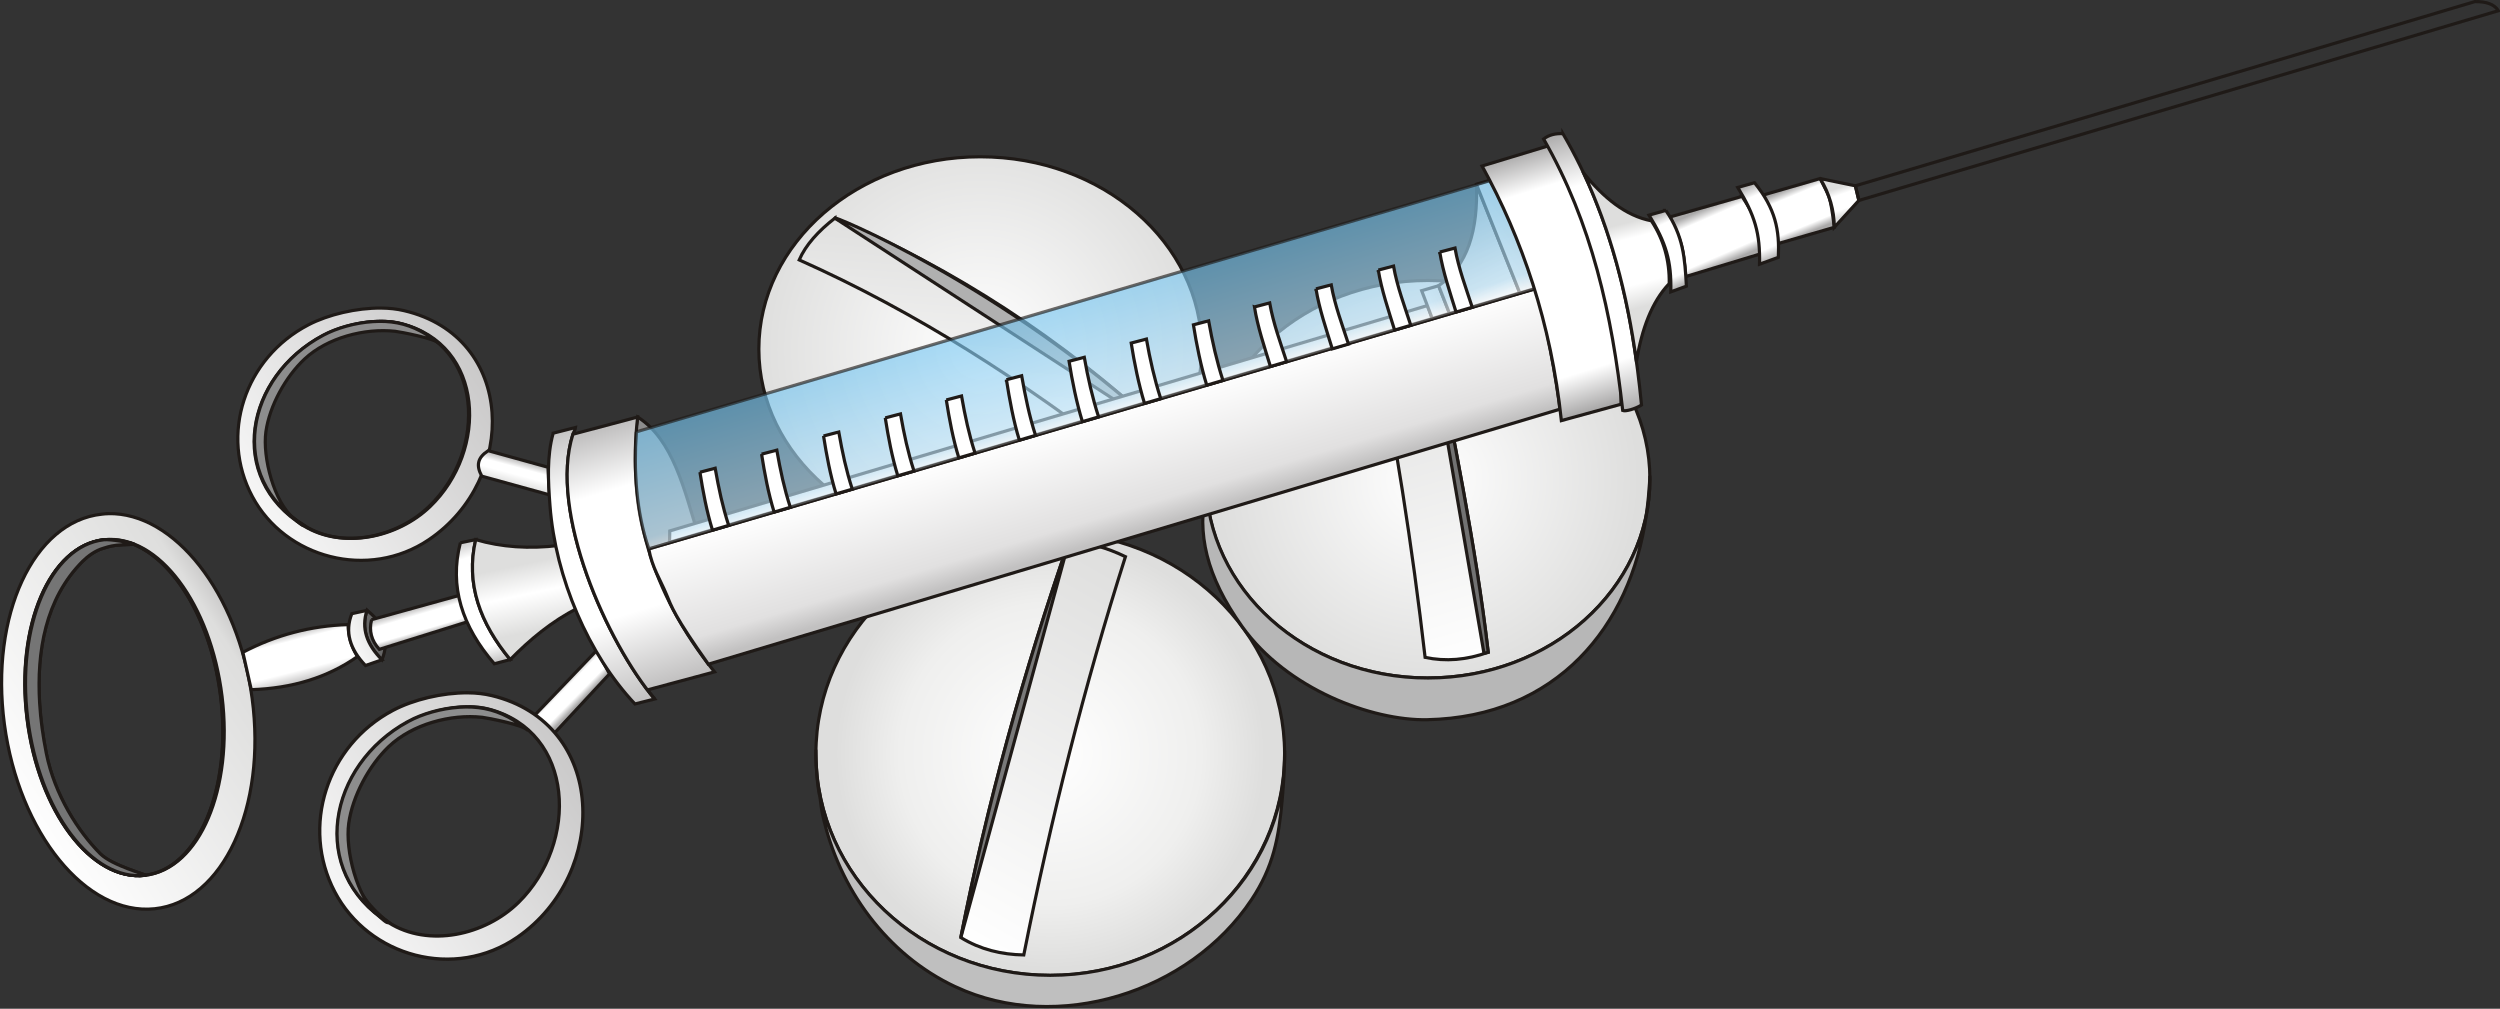 <?xml version="1.0" encoding="UTF-8" standalone="no"?>
<!-- Created with Inkscape (http://www.inkscape.org/) -->
<svg
    xmlns:inkscape="http://www.inkscape.org/namespaces/inkscape"
    xmlns:rdf="http://www.w3.org/1999/02/22-rdf-syntax-ns#"
    xmlns="http://www.w3.org/2000/svg"
    xmlns:sodipodi="http://sodipodi.sourceforge.net/DTD/sodipodi-0.dtd"
    xmlns:cc="http://creativecommons.org/ns#"
    xmlns:xlink="http://www.w3.org/1999/xlink"
    xmlns:dc="http://purl.org/dc/elements/1.1/"
    id="svg3094"
    viewBox="0 0 298.96 120.63"
    sodipodi:docname="_svgclean2.svg"
    version="1.1"
    inkscape:version="0.48.3.1 r9886"
  >
  <rect x="0" y="0" width="298.96" height="120.63" fill="#333333" stroke="none"/>
  <defs
      id="defs3"
    >
    <linearGradient
        id="id31"
        y2="129.04"
        gradientUnits="userSpaceOnUse"
        y1="136.47"
        x2="96.421"
        x1="98.655"
      >
      <stop
          id="stop3633"
          style="stop-color:white"
          offset="0"
      />
      <stop
          id="stop3635"
          style="stop-color:#BAE2F8"
          offset=".141"
      />
      <stop
          id="stop3637"
          style="stop-color:#75C5F0"
          offset="1"
      />
    </linearGradient
    >
    <radialGradient
        id="id30"
        xlink:href="#id29"
        gradientUnits="userSpaceOnUse"
        cy="140.11"
        cx="119.3"
        r="13.225"
    />
    <radialGradient
        id="id29"
        gradientUnits="userSpaceOnUse"
        cy="131.98"
        cx="91.332"
        r="14.173"
      >
      <stop
          id="stop3627"
          style="stop-color:white"
          offset="0"
      />
      <stop
          id="stop3629"
          style="stop-color:#DEDEDD"
          offset="1"
      />
    </radialGradient
    >
    <radialGradient
        id="id28"
        gradientUnits="userSpaceOnUse"
        cy="157.27"
        cx="95.705"
        r="13.414"
      >
      <stop
          id="stop3620"
          style="stop-color:white"
          offset="0"
      />
      <stop
          id="stop3622"
          style="stop-color:#EFEFEE"
          offset=".702"
      />
      <stop
          id="stop3624"
          style="stop-color:#DEDEDD"
          offset="1"
      />
    </radialGradient
    >
    <linearGradient
        id="id27"
        y2="136.19"
        gradientUnits="userSpaceOnUse"
        y1="143.62"
        x2="97.964"
        x1="100.17"
      >
      <stop
          id="stop3613"
          style="stop-color:#C2C1C1"
          offset="0"
      />
      <stop
          id="stop3615"
          style="stop-color:#E1E0E0"
          offset=".188"
      />
      <stop
          id="stop3617"
          style="stop-color:white"
          offset="1"
      />
    </linearGradient
    >
    <linearGradient
        id="id26"
        y2="153.96"
        gradientUnits="userSpaceOnUse"
        y1="152.78"
        x2="66.397"
        x1="65.197"
      >
      <stop
          id="stop3604"
          style="stop-color:#AAA9A9"
          offset="0"
      />
      <stop
          id="stop3606"
          style="stop-color:white"
          offset=".271"
      />
      <stop
          id="stop3608"
          style="stop-color:white"
          offset=".749"
      />
      <stop
          id="stop3610"
          style="stop-color:#AAA9A9"
          offset="1"
      />
    </linearGradient
    >
    <linearGradient
        id="id25"
        y2="149.83"
        gradientUnits="userSpaceOnUse"
        y1="148.2"
        x2="56.444"
        x1="55.966"
      >
      <stop
          id="stop3595"
          style="stop-color:#C2C1C1"
          offset="0"
      />
      <stop
          id="stop3597"
          style="stop-color:white"
          offset=".259"
      />
      <stop
          id="stop3599"
          style="stop-color:white"
          offset=".831"
      />
      <stop
          id="stop3601"
          style="stop-color:#C2C1C1"
          offset="1"
      />
    </linearGradient
    >
    <linearGradient
        id="id24"
        y2="129.44"
        gradientUnits="userSpaceOnUse"
        y1="124.27"
        x2="132.37"
        x1="131.02"
      >
      <stop
          id="stop3586"
          style="stop-color:#DEDEDD"
          offset="0"
      />
      <stop
          id="stop3588"
          style="stop-color:white"
          offset=".188"
      />
      <stop
          id="stop3590"
          style="stop-color:white"
          offset=".722"
      />
      <stop
          id="stop3592"
          style="stop-color:#DEDEDD"
          offset="1"
      />
    </linearGradient
    >
    <linearGradient
        id="id23"
        y2="140.46"
        gradientUnits="userSpaceOnUse"
        y1="138.9"
        x2="61.897"
        x1="62.316"
      >
      <stop
          id="stop3577"
          style="stop-color:#C2C1C1"
          offset="0"
      />
      <stop
          id="stop3579"
          style="stop-color:white"
          offset=".271"
      />
      <stop
          id="stop3581"
          style="stop-color:white"
          offset=".541"
      />
      <stop
          id="stop3583"
          style="stop-color:#DEDEDD"
          offset="1"
      />
    </linearGradient
    >
    <linearGradient
        id="id22"
        y2="123.66"
        gradientUnits="userSpaceOnUse"
        y1="121.99"
        x2="145.28"
        x1="144.7"
      >
      <stop
          id="stop3568"
          style="stop-color:#DEDEDD"
          offset="0"
      />
      <stop
          id="stop3570"
          style="stop-color:white"
          offset=".251"
      />
      <stop
          id="stop3572"
          style="stop-color:white"
          offset=".761"
      />
      <stop
          id="stop3574"
          style="stop-color:#DEDEDD"
          offset="1"
      />
    </linearGradient
    >
    <linearGradient
        id="id21"
        y2="149.67"
        gradientUnits="userSpaceOnUse"
        y1="145.54"
        x2="63.101"
        x1="62.229"
      >
      <stop
          id="stop3559"
          style="stop-color:#DEDEDD"
          offset="0"
      />
      <stop
          id="stop3561"
          style="stop-color:white"
          offset=".439"
      />
      <stop
          id="stop3563"
          style="stop-color:white"
          offset=".451"
      />
      <stop
          id="stop3565"
          style="stop-color:#DEDEDD"
          offset="1"
      />
    </linearGradient
    >
    <linearGradient
        id="id20"
        y2="149.65"
        gradientUnits="userSpaceOnUse"
        y1="152.75"
        x2="48.437"
        x1="49.228"
      >
      <stop
          id="stop3550"
          style="stop-color:#C2C1C1"
          offset="0"
      />
      <stop
          id="stop3552"
          style="stop-color:white"
          offset=".251"
      />
      <stop
          id="stop3554"
          style="stop-color:white"
          offset=".839"
      />
      <stop
          id="stop3556"
          style="stop-color:#C2C1C1"
          offset="1"
      />
    </linearGradient
    >
    <linearGradient
        id="id19"
        y2="126.58"
        xlink:href="#id13"
        gradientUnits="userSpaceOnUse"
        x2="137.95"
        y1="123.25"
        x1="136.5"
    />
    <linearGradient
        id="id18"
        y2="124.72"
        xlink:href="#id13"
        gradientUnits="userSpaceOnUse"
        x2="143.03"
        y1="121.94"
        x1="141.88"
    />
    <linearGradient
        id="id17"
        y2="159.69"
        gradientUnits="userSpaceOnUse"
        y1="149.5"
        x2="30.262"
        x1="45.99"
      >
      <stop
          id="stop3541"
          style="stop-color:#C2C1C1"
          offset="0"
      />
      <stop
          id="stop3543"
          style="stop-color:#DEDEDD"
          offset=".102"
      />
      <stop
          id="stop3545"
          style="stop-color:white"
          offset="1"
      />
    </linearGradient
    >
    <linearGradient
        id="id16"
        y2="150.55"
        xlink:href="#id3"
        gradientUnits="userSpaceOnUse"
        x2="51.488"
        y1="149.44"
        x1="54.064"
    />
    <linearGradient
        id="id15"
        y2="152.8"
        xlink:href="#id7"
        gradientUnits="userSpaceOnUse"
        x2="71.906"
        y1="137.21"
        x1="67.14"
    />
    <linearGradient
        id="id14"
        y2="126.38"
        xlink:href="#id13"
        gradientUnits="userSpaceOnUse"
        x2="140.96"
        y1="121.84"
        x1="138.92"
    />
    <linearGradient
        id="id13"
        y2="128.08"
        gradientUnits="userSpaceOnUse"
        y1="123.59"
        x2="135.26"
        x1="133.25"
      >
      <stop
          id="stop3529"
          style="stop-color:#AAA9A9"
          offset="0"
      />
      <stop
          id="stop3531"
          style="stop-color:white"
          offset=".169"
      />
      <stop
          id="stop3533"
          style="stop-color:white"
          offset=".839"
      />
      <stop
          id="stop3535"
          style="stop-color:#AAA9A9"
          offset="1"
      />
    </linearGradient
    >
    <linearGradient
        id="id12"
        y2="135.82"
        gradientUnits="userSpaceOnUse"
        y1="119.86"
        x2="129.53"
        x1="124.57"
      >
      <stop
          id="stop3520"
          style="stop-color:#AAA9A9"
          offset="0"
      />
      <stop
          id="stop3522"
          style="stop-color:white"
          offset=".149"
      />
      <stop
          id="stop3524"
          style="stop-color:white"
          offset=".851"
      />
      <stop
          id="stop3526"
          style="stop-color:#AAA9A9"
          offset="1"
      />
    </linearGradient
    >
    <linearGradient
        id="id11"
        y2="138.99"
        xlink:href="#id3"
        gradientUnits="userSpaceOnUse"
        x2="90.683"
        y1="123.65"
        x1="91.873"
    />
    <linearGradient
        id="id10"
        y2="144.04"
        xlink:href="#id1"
        gradientUnits="userSpaceOnUse"
        x2="43.372"
        y1="131.51"
        x1="62.728"
    />
    <linearGradient
        id="id9"
        y2="151.58"
        gradientUnits="userSpaceOnUse"
        y1="143.89"
        x2="61.167"
        x1="58.922"
      >
      <stop
          id="stop3509"
          style="stop-color:#C2C1C1"
          offset="0"
      />
      <stop
          id="stop3511"
          style="stop-color:white"
          offset=".149"
      />
      <stop
          id="stop3513"
          style="stop-color:white"
          offset=".859"
      />
      <stop
          id="stop3515"
          style="stop-color:#C2C1C1"
          offset="1"
      />
    </linearGradient
    >
    <linearGradient
        id="id8"
        y2="145.37"
        gradientUnits="userSpaceOnUse"
        y1="168.41"
        x2="101.78"
        x1="88.735"
      >
      <stop
          id="stop3504"
          style="stop-color:white"
          offset="0"
      />
      <stop
          id="stop3506"
          style="stop-color:#DEDEDD"
          offset="1"
      />
    </linearGradient
    >
    <linearGradient
        id="id7"
        y2="153.97"
        gradientUnits="userSpaceOnUse"
        y1="137"
        x2="70.201"
        x1="65.013"
      >
      <stop
          id="stop3495"
          style="stop-color:#C2C1C1"
          offset="0"
      />
      <stop
          id="stop3497"
          style="stop-color:white"
          offset=".231"
      />
      <stop
          id="stop3499"
          style="stop-color:white"
          offset=".702"
      />
      <stop
          id="stop3501"
          style="stop-color:#C2C1C1"
          offset="1"
      />
    </linearGradient
    >
    <linearGradient
        id="id6"
        y2="135.8"
        gradientUnits="userSpaceOnUse"
        y1="118.53"
        x2="132.17"
        x1="126.95"
      >
      <stop
          id="stop3486"
          style="stop-color:#AAA9A9"
          offset="0"
      />
      <stop
          id="stop3488"
          style="stop-color:white"
          offset=".2"
      />
      <stop
          id="stop3490"
          style="stop-color:white"
          offset=".82"
      />
      <stop
          id="stop3492"
          style="stop-color:#AAA9A9"
          offset="1"
      />
    </linearGradient
    >
    <linearGradient
        id="id5"
        y2="130.51"
        gradientUnits="userSpaceOnUse"
        y1="151.66"
        x2="116.39"
        x1="122.59"
      >
      <stop
          id="stop3481"
          style="stop-color:white"
          offset="0"
      />
      <stop
          id="stop3483"
          style="stop-color:#DEDEDD"
          offset="1"
      />
    </linearGradient
    >
    <linearGradient
        id="id4"
        y2="129.94"
        gradientUnits="userSpaceOnUse"
        y1="121.49"
        x2="124.69"
        x1="120.33"
      >
      <stop
          id="stop3476"
          style="stop-color:#AAA9A9"
          offset="0"
      />
      <stop
          id="stop3478"
          style="stop-color:white"
          offset="1"
      />
    </linearGradient
    >
    <linearGradient
        id="id3"
        y2="147.79"
        gradientUnits="userSpaceOnUse"
        y1="125.52"
        x2="97.641"
        x1="93.845"
      >
      <stop
          id="stop3471"
          style="stop-color:#DEDEDD"
          offset="0"
      />
      <stop
          id="stop3473"
          style="stop-color:white"
          offset="1"
      />
    </linearGradient
    >
    <linearGradient
        id="id2"
        y2="171.9"
        xlink:href="#id0"
        gradientUnits="userSpaceOnUse"
        x2="46.487"
        y1="150.55"
        x1="67.708"
    />
    <linearGradient
        id="id1"
        y2="126.96"
        gradientUnits="userSpaceOnUse"
        y1="122.94"
        x2="121.29"
        x1="127.08"
      >
      <stop
          id="stop3465"
          style="stop-color:#C2C1C1"
          offset="0"
      />
      <stop
          id="stop3467"
          style="stop-color:white"
          offset="1"
      />
    </linearGradient
    >
    <linearGradient
        id="id0"
        y2="129.59"
        gradientUnits="userSpaceOnUse"
        y1="128.5"
        x2="118.67"
        x1="120.89"
      >
      <stop
          id="stop3458"
          style="stop-color:#AAA9A9"
          offset="0"
      />
      <stop
          id="stop3460"
          style="stop-color:#D5D4D4"
          offset=".012"
      />
      <stop
          id="stop3462"
          style="stop-color:white"
          offset="1"
      />
    </linearGradient
    >
    <style
        id="style3455"
        type="text/css"
      >.str1 {stroke:#1F1A17;stroke-width:0.2;stroke-opacity:0.639}
    .str0 {stroke:#1F1A17;stroke-width:0.2}
    .fil11 {fill:none}
    .fil15 {fill:#676767}
    .fil7 {fill:#727272}
    .fil13 {fill:#757575}
    .fil3 {fill:#797979}
    .fil21 {fill:#8D8D8D}
    .fil10 {fill:#B0B0B0}
    .fil5 {fill:#B7B7B7}
    .fil1 {fill:#BFBFBF}
    .fil33 {fill:white}
    .fil29 {fill:url(#id0)}
    .fil31 {fill:url(#id1)}
    .fil22 {fill:url(#id2)}
    .fil28 {fill:url(#id3)}
    .fil30 {fill:url(#id4)}
    .fil6 {fill:url(#id5)}
    .fil35 {fill:url(#id6)}
    .fil25 {fill:url(#id7)}
    .fil2 {fill:url(#id8)}
    .fil18 {fill:url(#id9)}
    .fil20 {fill:url(#id10)}
    .fil9 {fill:url(#id11)}
    .fil34 {fill:url(#id12)}
    .fil38 {fill:url(#id13)}
    .fil40 {fill:url(#id14)}
    .fil26 {fill:url(#id15)}
    .fil16 {fill:url(#id16)}
    .fil12 {fill:url(#id17)}
    .fil39 {fill:url(#id18)}
    .fil37 {fill:url(#id19)}
    .fil14 {fill:url(#id20)}
    .fil19 {fill:url(#id21)}
    .fil41 {fill:url(#id22)}
    .fil23 {fill:url(#id23)}
    .fil36 {fill:url(#id24)}
    .fil17 {fill:url(#id25)}
    .fil24 {fill:url(#id26)}
    .fil27 {fill:url(#id27)}
    .fil0 {fill:url(#id28)}
    .fil8 {fill:url(#id29)}
    .fil4 {fill:url(#id30)}
    .fil32 {fill:url(#id31);fill-opacity:0.639}</style
    >
    <linearGradient
        id="linearGradient3921"
        y2="147.79"
        xlink:href="#id3"
        gradientUnits="userSpaceOnUse"
        x2="97.641"
        y1="125.52"
        x1="93.845"
        inkscape:collect="always"
    />
    <linearGradient
        id="linearGradient3923"
        y2="129.59"
        xlink:href="#id0"
        gradientUnits="userSpaceOnUse"
        x2="118.67"
        y1="128.5"
        x1="120.89"
        inkscape:collect="always"
    />
    <linearGradient
        id="linearGradient3925"
        y2="126.96"
        xlink:href="#id1"
        gradientUnits="userSpaceOnUse"
        x2="121.29"
        y1="122.94"
        x1="127.08"
        inkscape:collect="always"
    />
    <radialGradient
        id="radialGradient4090"
        xlink:href="#id28"
        gradientUnits="userSpaceOnUse"
        cy="157.27"
        cx="95.705"
        r="13.414"
        inkscape:collect="always"
    />
    <linearGradient
        id="linearGradient4092"
        y2="145.37"
        xlink:href="#id8"
        gradientUnits="userSpaceOnUse"
        x2="101.78"
        y1="168.41"
        x1="88.735"
        inkscape:collect="always"
    />
    <linearGradient
        id="linearGradient4096"
        y2="130.51"
        xlink:href="#id5"
        gradientUnits="userSpaceOnUse"
        x2="116.39"
        y1="151.66"
        x1="122.59"
        inkscape:collect="always"
    />
    <radialGradient
        id="radialGradient4098"
        xlink:href="#id29"
        gradientUnits="userSpaceOnUse"
        cy="131.98"
        cx="91.332"
        r="14.173"
        inkscape:collect="always"
    />
    <linearGradient
        id="linearGradient4130"
        y2="123.66"
        xlink:href="#id22"
        gradientUnits="userSpaceOnUse"
        x2="145.28"
        gradientTransform="matrix(1.914,0,0,1.914,-46.999,-188.28)"
        y1="121.99"
        x1="144.7"
        inkscape:collect="always"
    />
    <linearGradient
        id="linearGradient4133"
        y2="126.38"
        xlink:href="#id13"
        gradientUnits="userSpaceOnUse"
        x2="140.96"
        gradientTransform="matrix(1.914,0,0,1.914,-46.999,-188.28)"
        y1="121.84"
        x1="138.92"
        inkscape:collect="always"
    />
    <linearGradient
        id="linearGradient4136"
        y2="124.72"
        xlink:href="#id13"
        gradientUnits="userSpaceOnUse"
        x2="143.03"
        gradientTransform="matrix(1.914,0,0,1.914,-46.999,-188.28)"
        y1="121.94"
        x1="141.88"
        inkscape:collect="always"
    />
    <linearGradient
        id="linearGradient4139"
        y2="128.08"
        xlink:href="#id13"
        gradientUnits="userSpaceOnUse"
        x2="135.26"
        gradientTransform="matrix(1.914,0,0,1.914,-46.999,-188.28)"
        y1="123.59"
        x1="133.25"
        inkscape:collect="always"
    />
    <linearGradient
        id="linearGradient4142"
        y2="126.58"
        xlink:href="#id13"
        gradientUnits="userSpaceOnUse"
        x2="137.95"
        gradientTransform="matrix(1.914,0,0,1.914,-46.999,-188.28)"
        y1="123.25"
        x1="136.5"
        inkscape:collect="always"
    />
    <linearGradient
        id="linearGradient4145"
        y2="129.44"
        xlink:href="#id24"
        gradientUnits="userSpaceOnUse"
        x2="132.37"
        gradientTransform="matrix(1.914,0,0,1.914,-46.999,-188.28)"
        y1="124.27"
        x1="131.02"
        inkscape:collect="always"
    />
    <linearGradient
        id="linearGradient4148"
        y2="135.8"
        xlink:href="#id6"
        gradientUnits="userSpaceOnUse"
        x2="132.17"
        gradientTransform="matrix(1.914,0,0,1.914,-46.999,-188.28)"
        y1="118.53"
        x1="126.95"
        inkscape:collect="always"
    />
    <linearGradient
        id="linearGradient4151"
        y2="135.82"
        xlink:href="#id12"
        gradientUnits="userSpaceOnUse"
        x2="129.53"
        gradientTransform="matrix(1.914,0,0,1.914,-46.999,-188.28)"
        y1="119.86"
        x1="124.57"
        inkscape:collect="always"
    />
    <linearGradient
        id="linearGradient4167"
        y2="129.04"
        xlink:href="#id31"
        gradientUnits="userSpaceOnUse"
        x2="96.421"
        gradientTransform="matrix(1.914,0,0,1.914,-46.999,-188.28)"
        y1="136.47"
        x1="98.655"
        inkscape:collect="always"
    />
    <linearGradient
        id="linearGradient4175"
        y2="136.19"
        xlink:href="#id27"
        gradientUnits="userSpaceOnUse"
        x2="97.964"
        gradientTransform="matrix(1.914,0,0,1.914,-46.999,-188.28)"
        y1="143.62"
        x1="100.17"
        inkscape:collect="always"
    />
    <linearGradient
        id="linearGradient4178"
        y2="152.8"
        xlink:href="#id7"
        gradientUnits="userSpaceOnUse"
        x2="71.906"
        gradientTransform="matrix(1.914,0,0,1.914,-46.999,-188.28)"
        y1="137.21"
        x1="67.14"
        inkscape:collect="always"
    />
    <linearGradient
        id="linearGradient4182"
        y2="153.97"
        xlink:href="#id7"
        gradientUnits="userSpaceOnUse"
        x2="70.201"
        gradientTransform="matrix(1.914,0,0,1.914,-46.999,-188.28)"
        y1="137"
        x1="65.013"
        inkscape:collect="always"
    />
    <linearGradient
        id="linearGradient4185"
        y2="153.96"
        xlink:href="#id26"
        gradientUnits="userSpaceOnUse"
        x2="66.397"
        gradientTransform="matrix(1.914,0,0,1.914,-46.999,-188.28)"
        y1="152.78"
        x1="65.197"
        inkscape:collect="always"
    />
    <linearGradient
        id="linearGradient4188"
        y2="140.46"
        xlink:href="#id23"
        gradientUnits="userSpaceOnUse"
        x2="61.897"
        gradientTransform="matrix(1.914,0,0,1.914,-46.999,-188.28)"
        y1="138.9"
        x1="62.316"
        inkscape:collect="always"
    />
    <linearGradient
        id="linearGradient5409"
        y2="144.04"
        gradientUnits="userSpaceOnUse"
        x2="43.371"
        gradientTransform="matrix(1.914,0,0,1.914,-46.883,-188.27)"
        y1="131.51"
        x1="62.728"
        inkscape:collect="always"
      >
      <stop
          id="stop3465-4"
          style="stop-color:#C2C1C1"
          offset="0"
      />
      <stop
          id="stop3467-7"
          style="stop-color:white"
          offset="1"
      />
    </linearGradient
    >
    <linearGradient
        id="linearGradient5425"
        y2="149.67"
        xlink:href="#id21"
        gradientUnits="userSpaceOnUse"
        x2="63.101"
        gradientTransform="matrix(1.914,0,0,1.914,-46.999,-188.28)"
        y1="145.54"
        x1="62.229"
        inkscape:collect="always"
    />
    <linearGradient
        id="linearGradient5428"
        y2="151.58"
        xlink:href="#id9"
        gradientUnits="userSpaceOnUse"
        x2="61.167"
        gradientTransform="matrix(1.914,0,0,1.914,-46.999,-188.28)"
        y1="143.89"
        x1="58.922"
        inkscape:collect="always"
    />
    <linearGradient
        id="linearGradient5431"
        y2="149.83"
        xlink:href="#id25"
        gradientUnits="userSpaceOnUse"
        x2="56.444"
        gradientTransform="matrix(1.914,0,0,1.914,-46.999,-188.28)"
        y1="148.2"
        x1="55.966"
        inkscape:collect="always"
    />
    <linearGradient
        id="linearGradient5434"
        y2="150.55"
        xlink:href="#id3"
        gradientUnits="userSpaceOnUse"
        x2="51.488"
        gradientTransform="matrix(1.914,0,0,1.914,-46.999,-188.28)"
        y1="149.44"
        x1="54.064"
        inkscape:collect="always"
    />
    <linearGradient
        id="linearGradient5438"
        y2="149.65"
        xlink:href="#id20"
        gradientUnits="userSpaceOnUse"
        x2="48.437"
        gradientTransform="matrix(1.914,0,0,1.914,-46.999,-188.28)"
        y1="152.75"
        x1="49.228"
        inkscape:collect="always"
    />
    <linearGradient
        id="linearGradient5446"
        y2="159.69"
        gradientUnits="userSpaceOnUse"
        x2="30.262"
        gradientTransform="matrix(1.914,0,0,1.914,-47.061,-188.28)"
        y1="149.5"
        x1="45.99"
        inkscape:collect="always"
      >
      <stop
          id="stop3541-9"
          style="stop-color:#C2C1C1"
          offset="0"
      />
      <stop
          id="stop3543-3"
          style="stop-color:#DEDEDD"
          offset=".102"
      />
      <stop
          id="stop3545-1"
          style="stop-color:white"
          offset="1"
      />
    </linearGradient
    >
    <linearGradient
        id="linearGradient5680"
        y2="144.04"
        gradientUnits="userSpaceOnUse"
        x2="43.371"
        gradientTransform="matrix(1.914,0,0,1.914,-4.753,-112.72)"
        y1="131.51"
        x1="62.728"
        inkscape:collect="always"
      >
      <stop
          id="stop3465-4-3"
          style="stop-color:#C2C1C1"
          offset="0"
      />
      <stop
          id="stop3467-7-7"
          style="stop-color:white"
          offset="1"
      />
    </linearGradient
    >
  </defs
  >
  <sodipodi:namedview
      id="base"
      bordercolor="#666666"
      inkscape:pageshadow="2"
      inkscape:window-y="0"
      pagecolor="#ffffff"
      inkscape:window-maximized="0"
      inkscape:zoom="3.5878009"
      inkscape:window-x="0"
      inkscape:window-height="645"
      showgrid="false"
      borderopacity="1.0"
      inkscape:current-layer="layer1"
      inkscape:cx="136.31477"
      inkscape:cy="-838.75139"
      inkscape:window-width="674"
      inkscape:pageopacity="0.0"
      inkscape:document-units="mm"
  />
  <g
      id="layer1"
      inkscape:label="Layer 1"
      inkscape:groupmode="layer"
      transform="translate(-10.587 -22.583)"
    >
    <g
        id="g5682"
      >
      <path
          id="_53714856-8"
          style="stroke:#1f1a17;stroke-width:.383;fill:url(#linearGradient5446)"
          inkscape:connector-curvature="0"
          d="m23.52 84.007c-0.255 0.006-0.495 0.036-0.75 0.062-8.174 0.855-13.401 12.1-11.656 25.125 1.745 13.025 9.794 22.918 17.969 22.062 8.174-0.855 13.401-12.131 11.656-25.156-1.69-12.618-9.314-22.28-17.219-22.094zm0.031 3.094c6.182-0.159 12.115 8.047 13.438 18.781 1.365 11.081-2.701 20.647-9.094 21.375-6.393 0.728-12.698-7.669-14.062-18.75-1.365-11.081 2.732-20.647 9.125-21.375 0.2-0.023 0.394-0.026 0.594-0.031z"
      />
      <path
          id="_54719784-9"
          style="stroke:#1f1a17;stroke-width:.383;fill:url(#linearGradient5409)"
          inkscape:connector-curvature="0"
          d="m56.167 59.422c-2.955-0.021-6.311 0.765-8.688 2-7.654 3.977-10.657 13.162-6.719 20.531 3.938 7.37 13.877 10.059 21.125 5.156 10.665-7.214 10.429-24.225-2.969-27.375-0.845-0.199-1.765-0.306-2.75-0.312zm0.125 1.594c0.789 0.003 1.54 0.08 2.219 0.25 10.083 2.525 10.487 15.201 3.5 21.906-3.861 3.704-10.379 5.138-15 2.281-9.291-5.744-6.982-17.786 2.281-22.719 1.923-1.024 4.633-1.726 7-1.719z"
      />
      <g
          id="_53397176"
          transform="matrix(1.914,0,0,1.914,-46.999,-188.28)"
        >
        <ellipse
            id="_52011496"
            sodipodi:rx="14.642"
            sodipodi:ry="13.84"
            style="stroke:#1f1a17;stroke-width:.2;fill:url(#radialGradient4090)"
            sodipodi:cy="157.27"
            d="m 110.347,157.27 c 0,7.644 -6.555,13.84 -14.642,13.84 -8.087,0 -14.642,-6.196 -14.642,-13.84 0,-7.644 6.555,-13.84 14.642,-13.84 8.087,0 14.642,6.196 14.642,13.84 z"
            rx="14.642"
            ry="13.84"
            class="fil0 str0"
            cy="157.27"
            cx="95.705"
            sodipodi:cx="95.705002"
        />
        <path
            id="_53609536"
            d="m89.799 171.83c-4.321-2.017-7.301-6.156-8.315-10.752-0.146-0.66-0.129-1.153-0.228-1.337-0.007-0.013-0.111-0.749-0.152-1.44-0.051-0.843-0.04-1.627-0.04-1.036 0 7.643 6.557 13.84 14.642 13.84 8.085 0 14.707-6.198 14.642-13.84-0.006-0.724 0.04 0.733-0.149 2.847-0.216 2.418-0.559 4.224-1.926 6.277-3.852 5.787-12.128 8.4-18.473 5.44z"
            style="stroke:#1f1a17;stroke-width:.2;fill:#bfbfbf"
            inkscape:connector-curvature="0"
            class="fil1 str0"
        />
        <path
            id="_52409960"
            d="m96.883 143.96c1.213 0.107 2.385 0.439 3.519 0.989-2.556 8.034-4.649 16.344-6.352 24.885-1.385-0.027-2.708-0.334-3.934-1.09 1.651-8.364 3.914-16.578 6.766-24.784z"
            style="stroke:#1f1a17;stroke-width:.2;fill:url(#linearGradient4092)"
            inkscape:connector-curvature="0"
            class="fil2 str0"
        />
        <path
            id="_53715552"
            d="m96.883 143.96-6.766 24.784c1.651-8.364 3.914-16.578 6.766-24.784z"
            style="stroke:#1f1a17;stroke-width:.2;fill:#797979"
            inkscape:connector-curvature="0"
            class="fil3 str0"
        />
        <ellipse
            id="_52410344"
            sodipodi:rx="13.87"
            sodipodi:ry="12.419"
            style="stroke:#1f1a17;stroke-width:.2;fill:url(#id30)"
            sodipodi:cy="140.11"
            d="m 133.17,140.11 c 0,6.859 -6.21,12.419 -13.87,12.419 -7.66,0 -13.87,-5.56 -13.87,-12.419 0,-6.859 6.21,-12.419 13.87,-12.419 7.66,0 13.87,5.56 13.87,12.419 z"
            rx="13.87"
            ry="12.419"
            class="fil4 str0"
            cy="140.11"
            cx="119.3"
            sodipodi:cx="119.3"
        />
        <path
            id="_52407192"
            d="m119.3 152.53c-7.659 0-13.826-5.562-13.87-12.419-0.003-0.514-0.004 0.564 0.022 0.637 0.023 0.066 0.018-0.109 0 0-0.015 0.088 0.012-0.055-0.003 0.014-0.591 2.711-0.006 5.395 2.236 8.544 2.803 3.937 8.159 5.902 11.568 5.83 8.083-0.171 12.709-5.812 13.691-12.78 0.236-1.672 0.226-2.896 0.226-2.246 0 6.858-6.211 12.419-13.87 12.419z"
            style="stroke:#1f1a17;stroke-width:.2;fill:#b7b7b7"
            inkscape:connector-curvature="0"
            class="fil5 str0"
        />
        <path
            id="_53608072"
            d="m115.9 130.69 3.671-0.043c1.296 6.759 2.708 13.514 3.498 20.273-1.346 0.487-2.661 0.594-3.944 0.321-0.806-7.005-1.892-13.852-3.224-20.551z"
            style="stroke:#1f1a17;stroke-width:.2;fill:url(#linearGradient4096)"
            inkscape:connector-curvature="0"
            class="fil6 str0"
        />
        <path
            id="_53715312"
            d="m119.57 130.65c1.296 6.759 2.708 13.514 3.498 20.273l-0.265 0.061-3.495-20.278 0.263-0.057z"
            style="stroke:#1f1a17;stroke-width:.2;fill:#727272"
            inkscape:connector-curvature="0"
            class="fil7 str0"
        />
        <ellipse
            id="_53607616"
            sodipodi:rx="13.834"
            sodipodi:ry="12.016"
            style="stroke:#1f1a17;stroke-width:.2;fill:url(#radialGradient4098)"
            sodipodi:cy="131.98"
            d="m 105.166,131.98 c 0,6.636 -6.194,12.016 -13.834,12.016 -7.64,0 -13.834,-5.38 -13.834,-12.016 0,-6.636 6.194,-12.016 13.834,-12.016 7.64,0 13.834,5.38 13.834,12.016 z"
            rx="13.834"
            ry="12.016"
            class="fil8 str0"
            cy="131.98"
            cx="91.332"
            sodipodi:cx="91.332001"
        />
        <path
            id="_52409816"
            d="m82.248 123.8c7.506 3.161 14.236 7.607 20.287 13.177l-2.275 1.849c-6.24-4.817-12.862-9.123-20.24-12.419 0.407-0.936 1.189-1.798 2.228-2.607z"
            style="stroke:#1f1a17;stroke-width:.2;fill:url(#id11)"
            inkscape:connector-curvature="0"
            class="fil9 str0"
        />
        <path
            id="_53717352"
            d="m102.54 136.98-20.287-13.18c-0.548-0.356 10.401 4.077 20.287 13.177z"
            style="stroke:#1f1a17;stroke-width:.2;fill:#b0b0b0"
            inkscape:connector-curvature="0"
            class="fil10 str0"
        />
      </g
      >
      <ellipse
          id="_53608192"
          sodipodi:rx="4.1475"
          sodipodi:ry="10.641"
          style="stroke:#1f1a17;stroke-width:.2;fill:none"
          d="M 4.147,0 C 4.147,5.877 2.291,10.641 0,10.641 -2.291,10.641 -4.147,5.877 -4.147,0 c 0,-5.877 1.857,-10.641 4.147,-10.641 2.291,0 4.147,4.764 4.147,10.641 z"
          cx="0"
          cy="0"
          rx="4.147"
          ry="10.641"
          class="fil11 str0"
          sodipodi:cy="0"
          transform="matrix(2.791 -.318 .232 1.885 25.477 107.19)"
          sodipodi:cx="0"
      />
      <path
          id="_53715840"
          d="m23.006 87.13c-6.392 0.728-10.469 10.302-9.104 21.381 1.365 11.079 7.655 19.473 14.047 18.746 0.341-0.039-3.943-1.141-5.376-2.581-2.6-2.616-5.458-7.01-6.454-12.034-0.386-1.947-0.675-3.964-0.794-5.985-0.359-6.085 0.647-12.463 5.16-16.971 0.608-0.607 1.532-1.285 2.472-1.543 0.136-0.037 0.766-0.272 1.545-0.356 1.001-0.108 2.174-0.07 2.075-0.14-0.205-0.146-2.767-0.609-3.57-0.517z"
          style="stroke:#1f1a17;stroke-width:.383;fill:#757575"
          inkscape:connector-curvature="0"
          class="fil13 str0"
      />
      <path
          id="_52405824"
          d="m52.204 97.276c-4.434 0.132-8.625 1.235-12.574 3.31l1.005 4.472c4.86-0.155 9.115-1.438 12.704-3.959-0.758-1.179-1.103-2.462-1.135-3.823z"
          style="stroke:#1f1a17;stroke-width:.383;fill:url(#linearGradient5438)"
          inkscape:connector-curvature="0"
          class="fil14 str0"
      />
      <path
          id="_54719400"
          d="m54.474 95.569c-0.713 2.128-0.036 4.091 1.793 5.917 0.929-2.369 0.271-4.306-1.793-5.917z"
          style="stroke:#1f1a17;stroke-width:.383;fill:#676767"
          inkscape:connector-curvature="0"
          class="fil15 str0"
      />
      <path
          id="_53607640"
          d="m54.474 95.569c-0.713 2.128-0.036 4.091 1.793 5.917l-1.974 0.683c-1.863-1.949-2.493-4.009-1.634-6.201l1.816-0.398z"
          style="stroke:#1f1a17;stroke-width:.383;fill:url(#linearGradient5434)"
          inkscape:connector-curvature="0"
          class="fil16 str0"
      />
      <path
          id="_52012240"
          d="m55.018 96.685 10.689-2.958c0.072 1.166 0.359 2.224 0.794 3.209l-10.553 3.299c-0.946-1.032-1.255-2.215-0.93-3.55z"
          style="stroke:#1f1a17;stroke-width:.383;fill:url(#linearGradient5431)"
          inkscape:connector-curvature="0"
          class="fil17 str0"
      />
      <path
          id="_53397296"
          d="m65.639 87.49 1.835-0.379c-1.233 5.299 0.549 10.018 4.128 14.346l-1.901 0.506c-3.859-4.452-5.408-9.247-4.062-14.48z"
          style="stroke:#1f1a17;stroke-width:.383;fill:url(#linearGradient5428)"
          inkscape:connector-curvature="0"
          class="fil18 str0"
      />
      <path
          id="_54716960"
          d="m77.417 87.81c-3.557 0.435-6.871 0.202-9.943-0.698-1.233 5.299 0.549 10.018 4.128 14.346 2.357-2.393 4.941-4.558 8.085-6.162l-2.269-7.487z"
          style="stroke:#1f1a17;stroke-width:.383;fill:url(#linearGradient5425)"
          inkscape:connector-curvature="0"
          class="fil19 str0"
      />
      <path
          id="_54714584"
          d="m23.006 87.13c-6.392 0.728-10.469 10.302-9.104 21.381 1.365 11.079 7.655 19.473 14.047 18.746 0.341-0.039-3.943-1.141-5.376-2.581-2.6-2.616-5.458-7.01-6.454-12.034-0.386-1.947-0.675-3.964-0.794-5.985-0.359-6.085 0.647-12.463 5.16-16.971 0.608-0.607 1.532-1.285 2.472-1.543 0.136-0.037 0.766-0.272 1.545-0.356 1.001-0.108 2.174-0.07 2.075-0.14-0.205-0.146-2.767-0.609-3.57-0.517z"
          style="stroke:#1f1a17;stroke-width:.383;fill:#757575"
          inkscape:connector-curvature="0"
          class="fil13 str0"
      />
      <path
          id="_54716456"
          d="m49.187 62.713c-9.264 4.933-11.591 16.995-2.3 22.738 4.621 2.856 11.138 1.408 14.998-2.295 6.987-6.705 6.581-19.368-3.502-21.894-2.714-0.68-6.632 0.085-9.196 1.451z"
          style="stroke:#1f1a17;stroke-width:.383;fill:none"
          inkscape:connector-curvature="0"
          class="fil11 str0"
      />
      <path
          id="_54716144"
          d="m49.238 62.674c-9.264 4.933-11.591 16.995-2.3 22.738-0.101 0.17-0.836-0.53-1.192-0.819-2.397-1.944-3.787-7.331-3.361-10.384 0.434-3.108 2.37-6.587 4.622-8.692 2.732-2.554 7.184-3.713 10.823-3.318 0.634 0.069 4.84 0.884 5.197 1.425 0.023 0.035-1.018-0.848-2.14-1.44-1.824-0.963-3.66-1.279-5.721-1.14-2.102 0.141-4.266 0.744-5.928 1.629z"
          style="stroke:#1f1a17;stroke-width:.383;fill:#8d8d8d"
          inkscape:connector-curvature="0"
          class="fil21 str0"
      />
      <path
          id="_54715976"
          d="m60.363 134.77c-0.104 0.181-3.159-0.999-3.528-1.306-1.107-0.64-2.75-1.883-3.898-3.547-2.355-3.413-3.091-7.054-2.074-11.031 0.235-0.919 0.522-1.507 0.728-2.114 2.403-7.1 7.715-10.01 13.666-9.796 0.994 0.036 2.092 0.155 3.025 0.5 0.299 0.11 0.973 0.309 1.234 0.466 0.261 0.157 0.11 0.272 0.439 0.388 0.039 0.013-1.418-0.455-3.063-0.339-1.158 0.082-2.813-0.015-4.276 0.356-12.623 3.206-15.487 20.694-2.254 26.423z"
          style="stroke:#1f1a17;stroke-width:.383;fill:#8d8d8d"
          inkscape:connector-curvature="0"
          class="fil21 str0"
      />
      <path
          id="path3670"
          class="fil23 str0"
          style="stroke:#1f1a17;stroke-width:.383;fill:url(#linearGradient4188)"
          inkscape:connector-curvature="0"
          d="m68.969 76.477 7.154 1.981 0.159 3.299-8.079-2.23c-0.696-1.266-0.535-2.208 0.766-3.05z"
      />
      <path
          id="path3672"
          class="fil24 str0"
          style="stroke:#1f1a17;stroke-width:.383;fill:url(#linearGradient4185)"
          inkscape:connector-curvature="0"
          d="m81.955 100.35 1.521 2.822-6.627 7.123c-1.323-0.34-2.232-0.964-2.405-2.094l7.512-7.851z"
      />
      <path
          id="path3674"
          class="fil25 str0"
          style="stroke:#1f1a17;stroke-width:.383;fill:url(#linearGradient4182)"
          inkscape:connector-curvature="0"
          d="m76.735 74.384 2.679-0.681c-0.036 0.291-0.226 0.524-0.314 0.804-2.949 9.302 4.148 25.006 9.776 31.667l-2.36 0.592c-5.554-5.9-9.502-15.064-10.16-23.706-0.224-2.943-0.385-5.898 0.379-8.67z"
      />
      <path
          id="path3676"
          class="fil21 str0"
          style="stroke:#1f1a17;stroke-width:.383;fill:#8d8d8d"
          inkscape:connector-curvature="0"
          d="m86.842 72.453c4.274 2.716 5.626 8.907 7.161 13.809l-6.356 2.54-2.089-7.223 1.284-9.126z"
      />
      <path
          id="path3678"
          class="fil26 str0"
          style="stroke:#1f1a17;stroke-width:.383;fill:url(#linearGradient4178)"
          inkscape:connector-curvature="0"
          d="m86.842 72.453-7.742 2.054c-2.949 9.302 4.148 25.006 9.776 31.667l-0.87-1.086 8.026-2.157c-7.71-9.593-10.436-19.793-9.19-30.477z"
      />
      <path
          id="path3680"
          class="fil27 str0"
          style="stroke:#1f1a17;stroke-width:.383;fill:url(#linearGradient4175)"
          inkscape:connector-curvature="0"
          d="m88.177 88.216 106.1-31.127c1.022 2.851 2.606 11.954 2.846 14.428l-101.83 30.493c-4.062-5.728-4.425-6.931-5.011-8.343-0.749-1.807-1.697-3.168-2.117-5.448z"
      />
      <g
          id="_54717704"
          transform="matrix(1.914,0,0,1.914,-46.999,-188.28)"
        >
        <polygon
            id="_54722848"
            style="stroke:#1f1a17;stroke-width:.2;fill:url(#linearGradient3921)"
            points="71.933 143.34 71.917 144.05 119.57 130.07 119.27 129.26"
            class="fil28 str0"
        />
        <polygon
            id="_54723904"
            style="stroke:#1f1a17;stroke-width:.2;fill:url(#linearGradient3923)"
            points="119.97 128.02 120.65 129.75 119.57 130.07 118.91 128.33"
            class="fil29 str0"
        />
        <path
            id="_54722560"
            d="m119.97 128.02c1.819-1.241 2.47-3.487 2.36-6.344l2.712 6.791-4.393 1.289-0.679-1.735z"
            style="stroke:#1f1a17;stroke-width:.2;fill:url(#id4)"
            inkscape:connector-curvature="0"
            class="fil30 str0"
        />
        <path
            id="_54725752"
            d="m122.33 121.68 0.827-0.243c1.351 2.054 2.276 4.319 2.879 6.743l-0.995 0.292-2.712-6.791z"
            style="stroke:#1f1a17;stroke-width:.2;fill:url(#linearGradient3925)"
            inkscape:connector-curvature="0"
            class="fil31 str0"
        />
      </g
      >
      <path
          id="path3687"
          class="fil32 str1"
          style="fill-opacity:.639;stroke:#1f1a17;stroke-width:.383;stroke-opacity:.639;fill:url(#linearGradient4167)"
          inkscape:connector-curvature="0"
          d="m86.672 74.227 102.1-30.046c4.013 6.692 4.89 9.894 5.512 12.908l-106.1 31.127c-1.583-4.421-1.795-9.283-1.508-13.989z"
      />
      <path
          id="path3689"
          class="fil33 str0"
          style="stroke:#1f1a17;stroke-width:.383;fill:#ffffff"
          inkscape:connector-curvature="0"
          d="m94.289 79.055 1.82-0.479c0.436 2.465 0.878 4.555 1.616 6.838l-1.937 0.568c-0.701-2.278-1.131-4.59-1.499-6.928z"
      />
      <path
          id="path3691"
          class="fil33 str0"
          style="stroke:#1f1a17;stroke-width:.383;fill:#ffffff"
          inkscape:connector-curvature="0"
          d="m101.66 76.892 1.82-0.479c0.436 2.465 0.878 4.555 1.616 6.838l-1.937 0.568c-0.701-2.278-1.131-4.59-1.499-6.928z"
      />
      <path
          id="path3693"
          class="fil33 str0"
          style="stroke:#1f1a17;stroke-width:.383;fill:#ffffff"
          inkscape:connector-curvature="0"
          d="m109.07 74.721 1.82-0.479c0.436 2.465 0.878 4.555 1.616 6.838l-1.937 0.568c-0.701-2.278-1.131-4.59-1.499-6.928z"
      />
      <path
          id="path3695"
          class="fil33 str0"
          style="stroke:#1f1a17;stroke-width:.383;fill:#ffffff"
          inkscape:connector-curvature="0"
          d="m116.45 72.556 1.82-0.479c0.436 2.465 0.878 4.555 1.616 6.838l-1.937 0.568c-0.701-2.278-1.131-4.59-1.499-6.928z"
      />
      <path
          id="path3697"
          class="fil33 str0"
          style="stroke:#1f1a17;stroke-width:.383;fill:#ffffff"
          inkscape:connector-curvature="0"
          d="m123.75 70.412 1.82-0.479c0.436 2.465 0.878 4.555 1.616 6.838l-1.937 0.568c-0.701-2.278-1.131-4.59-1.499-6.928z"
      />
      <path
          id="path3699"
          class="fil33 str0"
          style="stroke:#1f1a17;stroke-width:.383;fill:#ffffff"
          inkscape:connector-curvature="0"
          d="m130.94 67.994 1.82-0.479c0.436 2.465 0.923 4.851 1.661 7.134l-1.937 0.568c-0.701-2.278-1.176-4.885-1.544-7.224z"
      />
      <path
          id="path3701"
          class="fil33 str0"
          style="stroke:#1f1a17;stroke-width:.383;fill:#ffffff"
          inkscape:connector-curvature="0"
          d="m138.43 65.789 1.82-0.479c0.436 2.465 0.973 4.845 1.711 7.128l-1.937 0.568c-0.701-2.278-1.226-4.879-1.594-7.217z"
      />
      <path
          id="path3703"
          class="fil33 str0"
          style="stroke:#1f1a17;stroke-width:.383;fill:#ffffff"
          inkscape:connector-curvature="0"
          d="m145.86 63.608 1.82-0.479c0.436 2.465 0.973 4.845 1.711 7.128l-1.937 0.568c-0.701-2.278-1.226-4.879-1.594-7.217z"
      />
      <path
          id="path3705"
          class="fil33 str0"
          style="stroke:#1f1a17;stroke-width:.383;fill:#ffffff"
          inkscape:connector-curvature="0"
          d="m153.3 61.428 1.82-0.479c0.436 2.465 0.973 4.845 1.711 7.128l-1.937 0.568c-0.701-2.278-1.226-4.879-1.594-7.217z"
      />
      <path
          id="path3707"
          class="fil33 str0"
          style="stroke:#1f1a17;stroke-width:.383;fill:#ffffff"
          inkscape:connector-curvature="0"
          d="m160.6 59.288 1.82-0.479c0.436 2.465 1.289 4.749 2.027 7.032l-1.937 0.568c-0.701-2.278-1.542-4.783-1.911-7.122z"
      />
      <path
          id="path3709"
          class="fil33 str0"
          style="stroke:#1f1a17;stroke-width:.383;fill:#ffffff"
          inkscape:connector-curvature="0"
          d="m167.96 57.128 1.82-0.479c0.436 2.465 1.325 4.8 2.064 7.083l-1.937 0.568c-0.701-2.278-1.578-4.835-1.947-7.173z"
      />
      <path
          id="path3711"
          class="fil33 str0"
          style="stroke:#1f1a17;stroke-width:.383;fill:#ffffff"
          inkscape:connector-curvature="0"
          d="m175.41 54.881 1.82-0.479c0.436 2.465 1.325 4.8 2.064 7.083l-1.937 0.568c-0.701-2.278-1.578-4.835-1.947-7.173z"
      />
      <path
          id="path3713"
          class="fil33 str0"
          style="stroke:#1f1a17;stroke-width:.383;fill:#ffffff"
          inkscape:connector-curvature="0"
          d="m182.76 52.725 1.82-0.479c0.436 2.465 1.325 4.8 2.064 7.083l-1.937 0.568c-0.701-2.278-1.578-4.835-1.947-7.173z"
      />
      <path
          id="path3715"
          class="fil34 str0"
          style="stroke:#1f1a17;stroke-width:.383;fill:url(#linearGradient4151)"
          inkscape:connector-curvature="0"
          d="m195.76 40.022c4.375 8.382 8.858 19.966 8.669 30.902l-7.126 1.957c-1.231-11.635-4.701-21.769-9.486-30.447l7.943-2.412z"
      />
      <path
          id="path3717"
          class="fil35 str0"
          style="stroke:#1f1a17;stroke-width:.383;fill:url(#linearGradient4148)"
          inkscape:connector-curvature="0"
          d="m197.49 38.567c5.825 9.986 8.292 21.007 9.395 32.45-0.76 0.478-1.91 0.789-2.247 0.66-1.283-11.5-3.707-22.467-9.463-32.472 0.643-0.503 1.43-0.681 2.315-0.637z"
      />
      <path
          id="path3719"
          class="fil36 str0"
          style="stroke:#1f1a17;stroke-width:.383;fill:url(#linearGradient4145)"
          inkscape:connector-curvature="0"
          d="m199.98 43.309c2.378 2.902 4.984 5.083 8.088 5.679 1.467 2.234 2.18 4.728 2.133 7.509-2.09 2.19-3.283 5.429-3.92 9.32-1.117-8.204-3.154-15.752-6.302-22.508z"
      />
      <path
          id="path3721"
          class="fil37 str0"
          style="stroke:#1f1a17;stroke-width:.383;fill:url(#linearGradient4142)"
          inkscape:connector-curvature="0"
          d="m218.91 46.067c1.648 2.622 2 3.084 2.192 6.878l-8.92 2.708c-0.356-3.697-0.378-3.831-1.889-7.126l8.618-2.46z"
      />
      <path
          id="path3723"
          class="fil38 str0"
          style="stroke:#1f1a17;stroke-width:.383;fill:url(#linearGradient4139)"
          inkscape:connector-curvature="0"
          d="m209.79 47.742c2.133 3.09 2.272 5.771 2.464 9.063l-1.867 0.681c0.098-3.689-0.574-5.876-2.6-9.179l2.01-0.565z"
      />
      <path
          id="path3725"
          class="fil39 str0"
          style="stroke:#1f1a17;stroke-width:.383;fill:url(#linearGradient4136)"
          inkscape:connector-curvature="0"
          d="m228.25 43.935c1.1 2.261 1.194 1.848 1.692 5.831l-6.683 1.935c-1.283-3.747-0.803-3.155-1.799-5.801l6.789-1.965z"
      />
      <path
          id="path3727"
          class="fil40 str0"
          style="stroke:#1f1a17;stroke-width:.383;fill:url(#linearGradient4133)"
          inkscape:connector-curvature="0"
          d="m220.4 44.434c2.519 3.122 2.997 5.662 2.85 8.926l-2.253 0.818c0.098-3.689-0.574-5.876-2.6-9.179l2-0.565z"
      />
      <path
          id="path3729"
          class="fil41 str0"
          style="stroke:#1f1a17;stroke-width:.383;fill:url(#linearGradient4130)"
          inkscape:connector-curvature="0"
          d="m228.25 43.935 4.206 0.866 0.42 1.752-2.933 3.213c-0.024-2.03-0.553-3.979-1.692-5.831z"
      />
      <path
          id="path3731"
          class="fil11 str0"
          style="stroke:#1f1a17;stroke-width:.383;fill:none"
          inkscape:connector-curvature="0"
          d="m232.46 44.802 74.083-22.027c1.363-0.019 2.328 0.319 2.813 1.089l-76.476 22.69-0.42-1.752z"
      />
      <g
          id="g5676"
          transform="matrix(1.034,0,0,1.056,-35.096,-37.101)"
        >
        <path
            id="_54719784-9-7"
            style="stroke:#1f1a17;stroke-width:.383;fill:url(#linearGradient5680)"
            inkscape:connector-curvature="0"
            d="m98.296 134.97c-2.955-0.021-6.311 0.765-8.688 2-7.654 3.977-10.657 13.162-6.719 20.531 3.938 7.37 13.877 10.059 21.125 5.156 10.665-7.214 10.429-24.225-2.969-27.375-0.845-0.199-1.765-0.306-2.75-0.312zm0.125 1.594c0.789 0.002 1.54 0.08 2.219 0.25 10.083 2.525 10.487 15.201 3.5 21.906-3.861 3.704-10.379 5.138-15 2.281-9.291-5.744-6.982-17.786 2.281-22.719 1.923-1.024 4.633-1.726 7-1.719z"
        />
        <path
            id="_54716144-2"
            d="m91.367 138.23c-9.264 4.933-11.591 16.995-2.3 22.738-0.101 0.17-0.836-0.53-1.192-0.819-2.397-1.944-3.787-7.331-3.361-10.384 0.434-3.108 2.37-6.587 4.622-8.692 2.732-2.554 7.184-3.713 10.823-3.318 0.634 0.069 4.84 0.884 5.197 1.425 0.023 0.035-1.018-0.848-2.14-1.44-1.824-0.963-3.66-1.279-5.721-1.14-2.102 0.141-4.266 0.744-5.928 1.629z"
            style="stroke:#1f1a17;stroke-width:.383;fill:#8d8d8d"
            inkscape:connector-curvature="0"
            class="fil21 str0"
        />
      </g
      >
    </g
    >
  </g
  >
</svg
>
